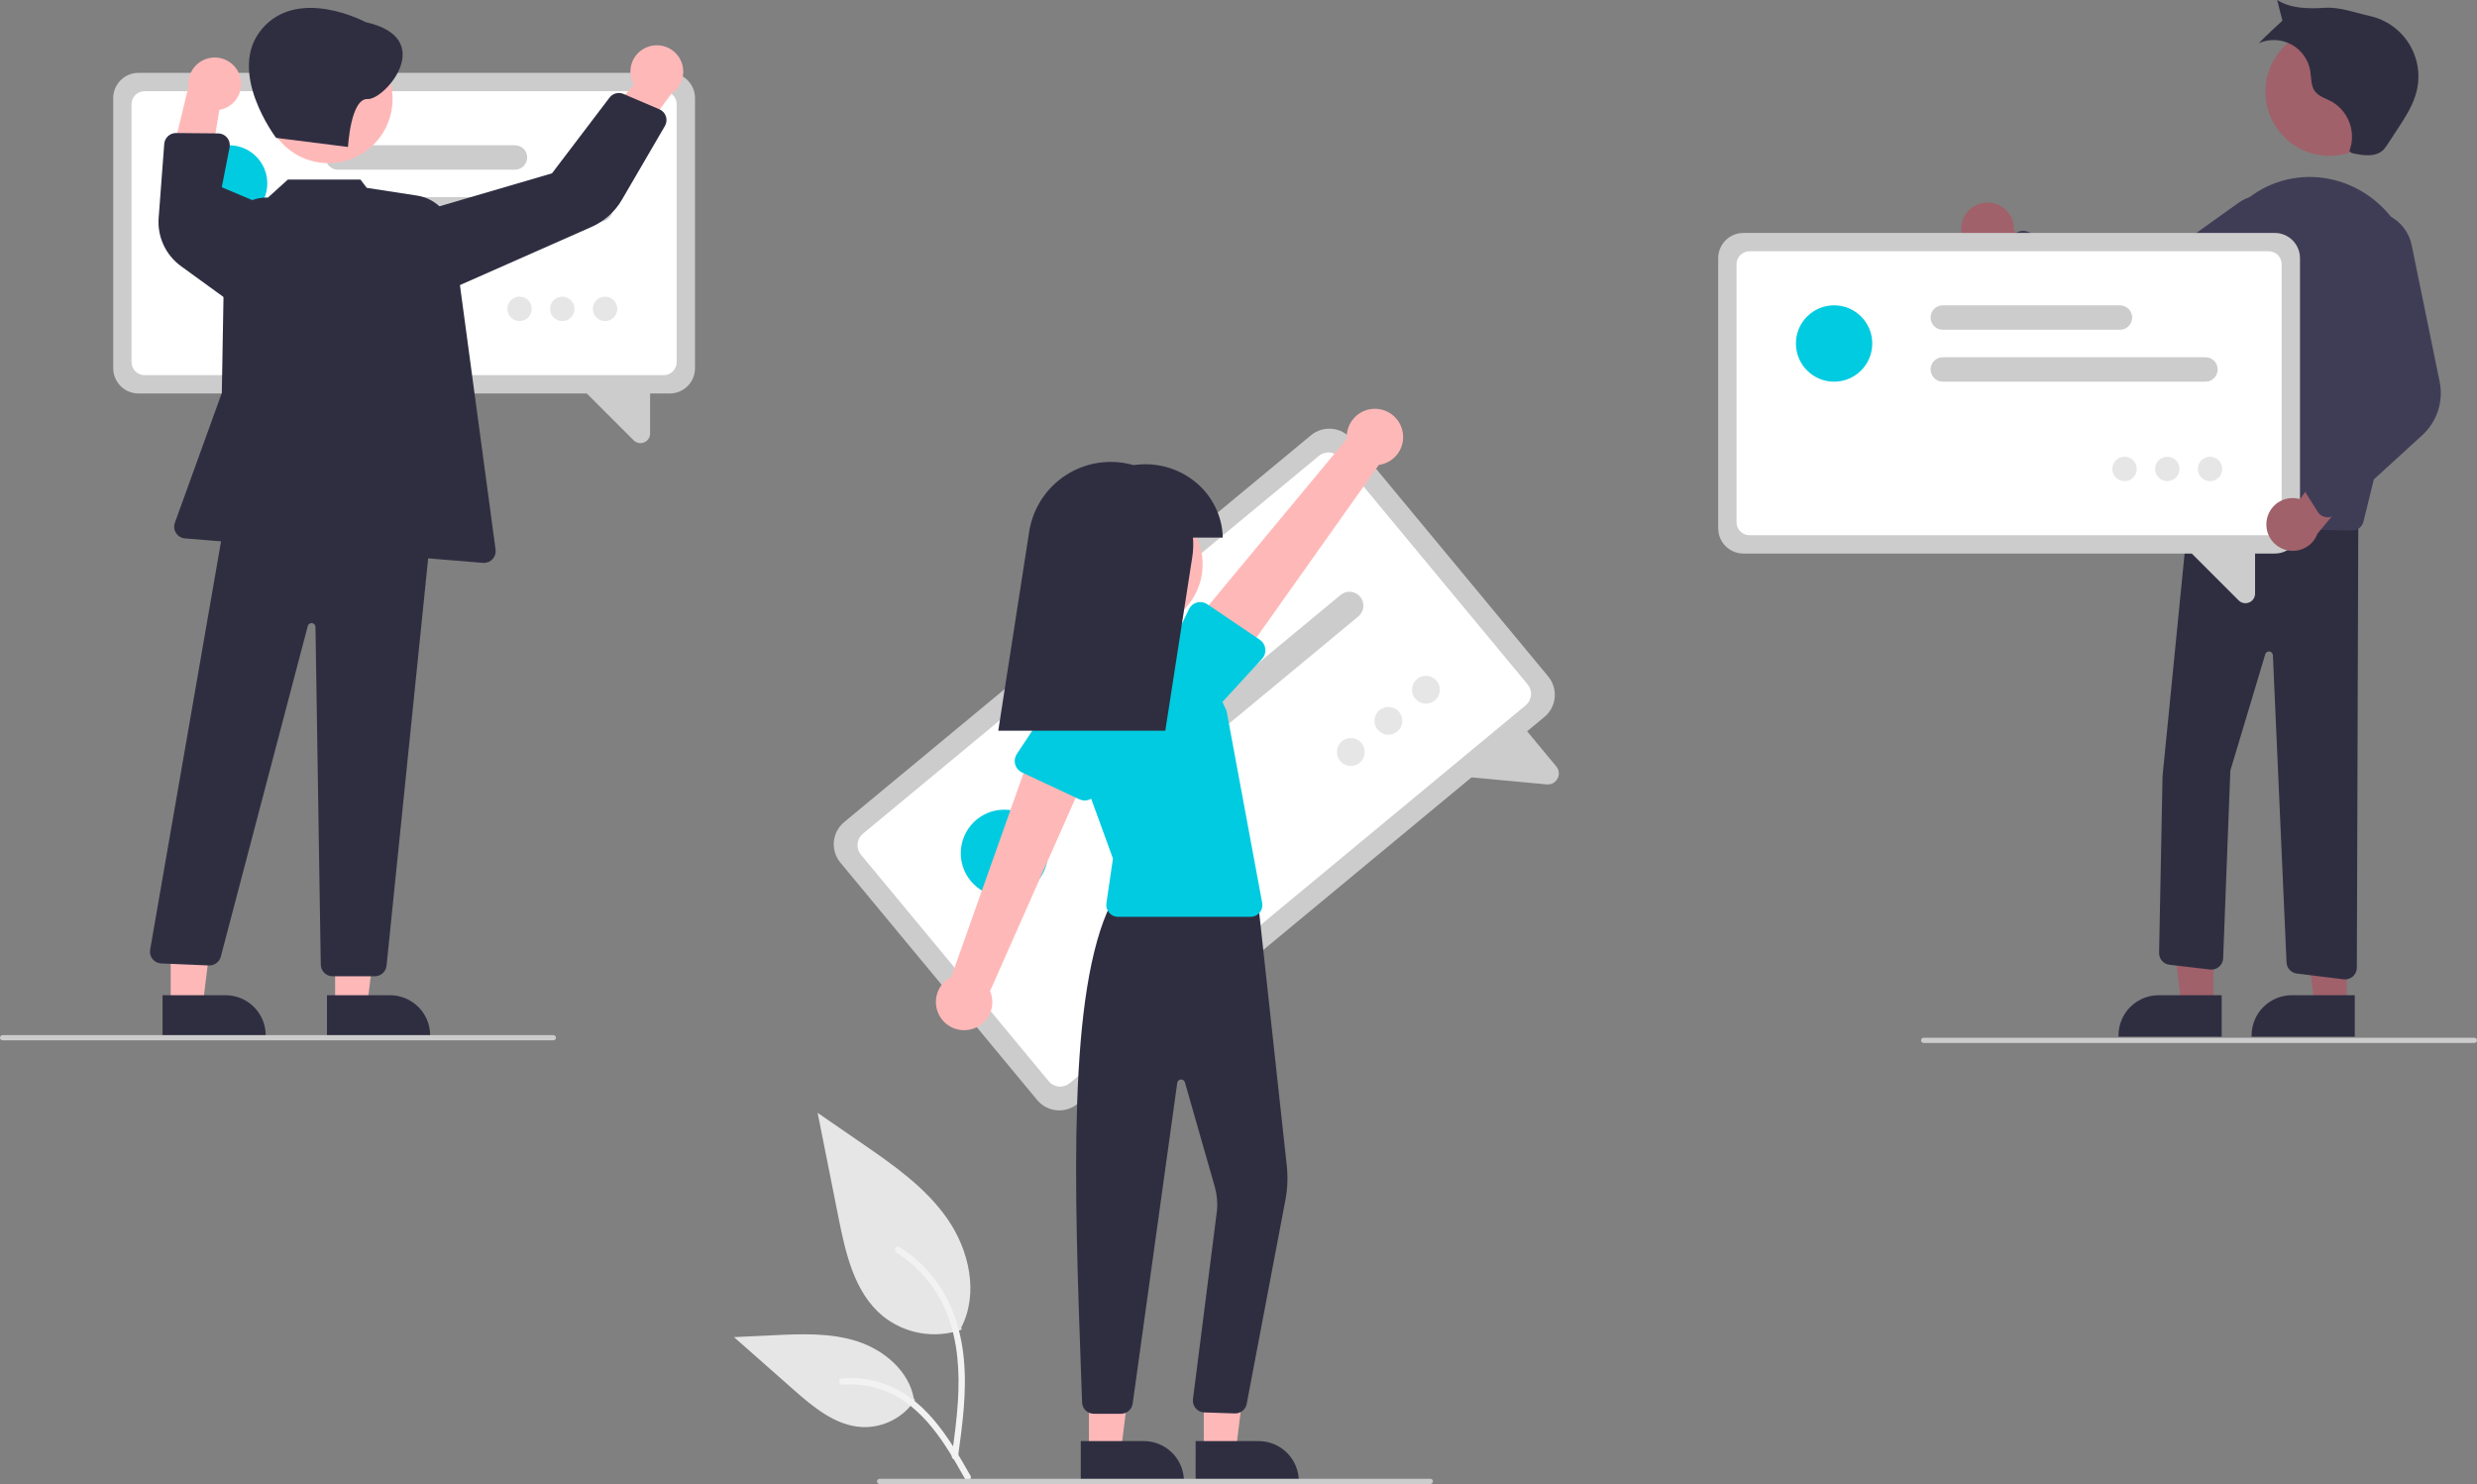 <svg width="499" height="299" viewBox="0 0 499 299" fill="none" xmlns="http://www.w3.org/2000/svg">
<rect x="0" y="0" width="499" height="299" fill="#808080" stroke="none"/>
<g clip-path="url(#clip0_3473_74389)">
<path d="M193.74 267.897C191.055 268.841 188.172 269.077 185.369 268.583C182.566 268.09 179.938 266.882 177.737 265.078C172.132 260.374 170.374 252.623 168.944 245.447L164.715 224.22L173.57 230.317C179.937 234.701 186.449 239.226 190.858 245.577C195.267 251.927 197.191 260.597 193.649 267.469" fill="#E6E6E6"/>
<path d="M192.984 293.597C193.88 287.069 194.801 280.458 194.173 273.86C193.615 268 191.827 262.277 188.187 257.584C186.255 255.098 183.905 252.968 181.241 251.29C180.546 250.851 179.907 251.952 180.598 252.389C185.208 255.302 188.773 259.603 190.78 264.673C192.996 270.311 193.352 276.457 192.97 282.446C192.739 286.067 192.25 289.665 191.756 293.259C191.718 293.421 191.742 293.593 191.824 293.738C191.907 293.883 192.041 293.992 192.201 294.042C192.364 294.085 192.537 294.063 192.684 293.98C192.83 293.897 192.938 293.759 192.984 293.597Z" fill="#F2F2F2"/>
<path d="M184.349 282.045C183.197 283.796 181.615 285.22 179.753 286.181C177.891 287.141 175.813 287.607 173.72 287.531C168.339 287.276 163.853 283.521 159.815 279.955L147.871 269.41L155.776 269.032C161.461 268.76 167.292 268.506 172.707 270.259C178.121 272.012 183.115 276.231 184.105 281.835" fill="#E6E6E6"/>
<path d="M195.514 297.349C191.201 289.716 186.197 281.234 177.257 278.523C174.771 277.771 172.165 277.502 169.578 277.73C168.763 277.8 168.966 279.057 169.78 278.987C174.116 278.627 178.444 279.772 182.035 282.229C185.49 284.581 188.181 287.851 190.458 291.318C191.853 293.442 193.102 295.656 194.352 297.867C194.751 298.574 195.918 298.064 195.514 297.349Z" fill="#F2F2F2"/>
<path d="M311.133 144.451L217.089 222.393C215.906 223.372 214.383 223.841 212.854 223.698C211.325 223.555 209.916 222.811 208.935 221.63L169.291 173.798C168.312 172.615 167.843 171.092 167.986 169.563C168.129 168.035 168.873 166.625 170.054 165.644L264.098 87.702C265.281 86.723 266.804 86.254 268.333 86.397C269.862 86.54 271.272 87.284 272.253 88.465L311.897 136.297C312.875 137.48 313.344 139.003 313.201 140.532C313.058 142.061 312.314 143.47 311.133 144.451Z" fill="#CCCCCC"/>
<path d="M307.362 142.104L215.48 218.254C214.871 218.759 214.086 219 213.299 218.926C212.511 218.853 211.785 218.47 211.279 217.861L173.427 172.192C172.923 171.582 172.681 170.797 172.755 170.01C172.829 169.222 173.212 168.496 173.82 167.991L265.703 91.84C266.312 91.336 267.097 91.095 267.884 91.168C268.672 91.242 269.398 91.625 269.903 92.234L307.756 137.903C308.26 138.513 308.501 139.297 308.428 140.085C308.354 140.872 307.971 141.599 307.362 142.104Z" fill="white"/>
<path d="M311.601 158.045L292.703 156.276L306.229 145.631L313.515 154.422C313.799 154.757 313.975 155.171 314.021 155.608C314.066 156.046 313.978 156.486 313.768 156.873C313.631 157.135 313.443 157.368 313.216 157.558C312.992 157.742 312.734 157.879 312.457 157.963C312.18 158.047 311.889 158.074 311.601 158.045Z" fill="#CCCCCC"/>
<path d="M273.648 124.195L227.166 162.719C226.882 162.954 226.555 163.131 226.202 163.24C225.85 163.348 225.48 163.387 225.113 163.352C224.746 163.318 224.389 163.212 224.063 163.039C223.737 162.867 223.448 162.632 223.212 162.348C222.977 162.065 222.8 161.737 222.691 161.385C222.583 161.032 222.544 160.662 222.579 160.295C222.613 159.928 222.719 159.571 222.892 159.245C223.064 158.919 223.299 158.63 223.583 158.395L270.064 119.872C270.348 119.636 270.675 119.459 271.028 119.35C271.38 119.242 271.75 119.203 272.118 119.238C272.485 119.272 272.841 119.379 273.168 119.551C273.494 119.723 273.783 119.958 274.018 120.242C274.253 120.526 274.43 120.853 274.539 121.205C274.648 121.558 274.686 121.928 274.652 122.295C274.617 122.662 274.511 123.019 274.339 123.345C274.166 123.671 273.932 123.96 273.648 124.195Z" fill="#CCCCCC"/>
<path d="M250.901 127.55L219.553 153.531C218.98 154.006 218.241 154.234 217.499 154.164C216.758 154.095 216.074 153.734 215.599 153.161C215.124 152.587 214.896 151.848 214.965 151.107C215.035 150.366 215.396 149.682 215.969 149.207L247.317 123.226C247.891 122.751 248.629 122.523 249.371 122.592C250.112 122.662 250.796 123.023 251.271 123.596C251.746 124.17 251.974 124.908 251.905 125.65C251.835 126.391 251.474 127.075 250.901 127.55Z" fill="#CCCCCC"/>
<path d="M202.326 180.685C207.172 180.685 211.1 176.756 211.1 171.91C211.1 167.064 207.172 163.136 202.326 163.136C197.479 163.136 193.551 167.064 193.551 171.91C193.551 176.756 197.479 180.685 202.326 180.685Z" fill="#00CBE0"/>
<path d="M272.128 154.322C273.679 154.322 274.936 153.065 274.936 151.514C274.936 149.963 273.679 148.706 272.128 148.706C270.577 148.706 269.32 149.963 269.32 151.514C269.32 153.065 270.577 154.322 272.128 154.322Z" fill="#E6E6E6"/>
<path d="M279.695 148.05C281.245 148.05 282.503 146.793 282.503 145.242C282.503 143.692 281.245 142.435 279.695 142.435C278.144 142.435 276.887 143.692 276.887 145.242C276.887 146.793 278.144 148.05 279.695 148.05Z" fill="#E6E6E6"/>
<path d="M287.261 141.779C288.812 141.779 290.069 140.522 290.069 138.971C290.069 137.42 288.812 136.163 287.261 136.163C285.71 136.163 284.453 137.42 284.453 138.971C284.453 140.522 285.71 141.779 287.261 141.779Z" fill="#E6E6E6"/>
<path d="M242.505 292.459L248.951 292.459L252.018 267.595L242.504 267.595L242.505 292.459Z" fill="#FFB8B8"/>
<path d="M240.863 290.355L253.558 290.354H253.559C254.621 290.354 255.674 290.564 256.655 290.97C257.637 291.377 258.529 291.973 259.28 292.724C260.031 293.475 260.627 294.367 261.034 295.349C261.44 296.33 261.65 297.382 261.65 298.445V298.708L240.864 298.708L240.863 290.355Z" fill="#2F2E41"/>
<path d="M219.368 292.459L225.815 292.459L228.881 267.595L219.367 267.595L219.368 292.459Z" fill="#FFB8B8"/>
<path d="M217.727 290.355L230.422 290.354H230.422C231.485 290.354 232.537 290.564 233.518 290.97C234.5 291.377 235.392 291.973 236.143 292.724C236.894 293.475 237.49 294.367 237.897 295.349C238.304 296.33 238.513 297.382 238.513 298.445V298.708L217.727 298.708L217.727 290.355Z" fill="#2F2E41"/>
<path d="M225.837 284.852H225.836L220.354 284.85C219.741 284.852 219.151 284.615 218.71 284.189C218.269 283.764 218.011 283.182 217.991 282.569L217.818 277.773C216.432 239.421 214.999 199.763 223.874 181.938L223.944 181.798L253.327 180.734L259.225 234.845C259.477 237.154 259.385 239.486 258.952 241.767L251.154 282.858C251.048 283.415 250.746 283.916 250.303 284.269C249.859 284.622 249.303 284.804 248.737 284.781L242.579 284.582C242.257 284.569 241.94 284.49 241.649 284.351C241.358 284.211 241.099 284.014 240.887 283.77C240.675 283.527 240.515 283.243 240.417 282.935C240.319 282.628 240.285 282.304 240.317 281.982L245.154 243.978C245.319 242.337 245.17 240.681 244.715 239.096L238.7 218.067C238.65 217.893 238.542 217.742 238.394 217.638C238.246 217.534 238.066 217.484 237.886 217.497C237.706 217.51 237.535 217.584 237.403 217.708C237.271 217.831 237.185 217.996 237.16 218.175L228.181 282.811C228.1 283.376 227.819 283.893 227.389 284.268C226.959 284.642 226.408 284.85 225.837 284.852Z" fill="#2F2E41"/>
<path d="M229.352 126.635C236.485 126.635 242.267 120.853 242.267 113.721C242.267 106.589 236.485 100.807 229.352 100.807C222.22 100.807 216.438 106.589 216.438 113.721C216.438 120.853 222.22 126.635 229.352 126.635Z" fill="#FFB8B8"/>
<path d="M251.95 184.728H225.226C224.887 184.728 224.551 184.655 224.242 184.514C223.933 184.373 223.658 184.167 223.436 183.91C223.214 183.653 223.05 183.351 222.955 183.025C222.859 182.699 222.836 182.356 222.885 182.02L224.205 172.978L216.452 151.655C215.652 149.454 215.355 147.101 215.582 144.77C215.809 142.439 216.556 140.188 217.766 138.183C218.977 136.178 220.621 134.469 222.578 133.182C224.535 131.895 226.756 131.063 229.077 130.746C232.383 130.284 235.751 130.894 238.686 132.485C241.621 134.076 243.969 136.565 245.388 139.587L247.091 143.21L254.276 181.931C254.34 182.272 254.327 182.624 254.239 182.96C254.152 183.296 253.991 183.608 253.769 183.875C253.547 184.142 253.269 184.357 252.955 184.504C252.64 184.652 252.297 184.728 251.95 184.728Z" fill="#00CBE0"/>
<path d="M195.539 207.41C196.343 207.223 197.097 206.862 197.747 206.353C198.397 205.843 198.927 205.197 199.3 204.461C199.673 203.724 199.88 202.915 199.907 202.089C199.933 201.264 199.779 200.443 199.453 199.684L220.277 152.639L208.365 149.639L191.642 196.826C190.403 197.456 189.438 198.52 188.931 199.814C188.423 201.109 188.408 202.544 188.889 203.849C189.369 205.154 190.312 206.237 191.537 206.893C192.763 207.549 194.187 207.733 195.539 207.41Z" fill="#FFB8B8"/>
<path d="M217.455 161.052L205.869 155.629C205.539 155.475 205.247 155.251 205.012 154.974C204.776 154.696 204.603 154.371 204.505 154.021C204.406 153.671 204.384 153.303 204.441 152.944C204.497 152.584 204.63 152.241 204.831 151.937L211.872 141.304C212.672 139.623 214.105 138.328 215.858 137.702C217.611 137.076 219.541 137.17 221.225 137.964C222.908 138.758 224.208 140.187 224.84 141.938C225.472 143.689 225.384 145.619 224.596 147.305L220.955 159.485C220.851 159.833 220.672 160.155 220.432 160.429C220.192 160.702 219.896 160.921 219.564 161.07C219.232 161.219 218.871 161.294 218.507 161.291C218.143 161.288 217.784 161.207 217.455 161.052Z" fill="#00CBE0"/>
<path d="M282.402 86.35C282.653 87.136 282.729 87.969 282.624 88.788C282.519 89.607 282.236 90.393 281.794 91.091C281.353 91.788 280.764 92.381 280.068 92.826C279.373 93.272 278.588 93.559 277.77 93.669L248.025 135.646L239.348 126.951L271.314 88.423C271.222 87.036 271.641 85.663 272.493 84.564C273.345 83.466 274.571 82.718 275.937 82.462C277.304 82.207 278.717 82.461 279.908 83.178C281.1 83.894 281.987 85.023 282.402 86.35Z" fill="#FFB8B8"/>
<path d="M254.905 130.719C254.948 131.08 254.912 131.447 254.8 131.793C254.688 132.139 254.502 132.457 254.256 132.725L245.659 142.089C244.615 143.631 243.002 144.696 241.174 145.051C239.346 145.406 237.452 145.021 235.907 143.981C234.362 142.941 233.293 141.331 232.933 139.504C232.574 137.677 232.953 135.782 233.989 134.234L239.516 122.741C239.674 122.413 239.901 122.123 240.181 121.891C240.461 121.658 240.788 121.489 241.139 121.394C241.49 121.299 241.858 121.281 242.217 121.341C242.576 121.402 242.918 121.538 243.219 121.742L253.81 128.916C254.112 129.12 254.366 129.387 254.555 129.698C254.744 130.009 254.863 130.357 254.905 130.719Z" fill="#00CBE0"/>
<path d="M246.322 108.316C246.314 107.147 246.151 105.984 245.839 104.858C243.758 97.169 236.077 92.555 228.369 93.713C226.869 93.283 225.317 93.066 223.758 93.067C219.791 93.067 215.954 94.486 212.941 97.067C209.928 99.648 207.937 103.221 207.328 107.142L201.102 147.225H234.754L240.188 112.246C240.389 110.946 240.437 109.627 240.329 108.316H246.322Z" fill="#2F2E41"/>
<path d="M288.149 299H177.202C177.062 299 176.928 298.944 176.83 298.846C176.731 298.747 176.676 298.613 176.676 298.474C176.676 298.335 176.731 298.201 176.83 298.102C176.928 298.004 177.062 297.948 177.202 297.948H288.149C288.288 297.948 288.422 298.004 288.521 298.102C288.619 298.201 288.675 298.335 288.675 298.474C288.675 298.613 288.619 298.747 288.521 298.846C288.422 298.944 288.288 299 288.149 299Z" fill="#CCCCCC"/>
<path d="M399.919 40.838C400.689 40.764 401.465 40.859 402.194 41.118C402.922 41.376 403.585 41.791 404.136 42.334C404.687 42.876 405.112 43.532 405.381 44.257C405.651 44.981 405.758 45.756 405.696 46.527L422.894 54.096L414.691 59.391L399.617 51.391C398.329 51.201 397.156 50.545 396.32 49.548C395.484 48.55 395.043 47.281 395.08 45.98C395.118 44.679 395.631 43.437 396.523 42.49C397.415 41.542 398.623 40.954 399.919 40.838Z" fill="#A0616A"/>
<path d="M469.294 31.396C476.426 31.396 482.208 25.614 482.208 18.482C482.208 11.349 476.426 5.567 469.294 5.567C462.161 5.567 456.379 11.349 456.379 18.482C456.379 25.614 462.161 31.396 469.294 31.396Z" fill="#A0616A"/>
<path d="M445.919 202.626L439.473 202.626L436.406 177.762L445.92 177.762L445.919 202.626Z" fill="#A0616A"/>
<path d="M447.563 208.874L426.777 208.874V208.611C426.777 207.548 426.987 206.496 427.393 205.515C427.8 204.533 428.396 203.641 429.147 202.89C429.898 202.139 430.79 201.543 431.772 201.136C432.753 200.73 433.805 200.52 434.868 200.521L447.564 200.521L447.563 208.874Z" fill="#2F2E41"/>
<path d="M472.736 202.626L466.289 202.626L463.223 177.762L472.737 177.762L472.736 202.626Z" fill="#A0616A"/>
<path d="M474.38 208.874L453.594 208.874V208.611C453.594 207.548 453.803 206.496 454.21 205.515C454.616 204.533 455.212 203.641 455.963 202.89C456.715 202.139 457.607 201.543 458.588 201.136C459.57 200.73 460.622 200.52 461.684 200.521L474.38 200.521L474.38 208.874Z" fill="#2F2E41"/>
<path d="M472.429 197.331C472.332 197.33 472.236 197.324 472.14 197.313L462.704 196.151C462.151 196.084 461.64 195.823 461.261 195.416C460.881 195.009 460.658 194.48 460.63 193.924L457.88 132.003C457.871 131.828 457.803 131.66 457.688 131.528C457.572 131.395 457.416 131.305 457.243 131.271C457.07 131.238 456.891 131.263 456.735 131.343C456.578 131.423 456.452 131.553 456.378 131.712L449.314 155.26L447.859 193.085C447.847 193.411 447.767 193.731 447.625 194.025C447.483 194.318 447.281 194.58 447.033 194.792C446.785 195.004 446.496 195.162 446.183 195.257C445.871 195.352 445.542 195.381 445.218 195.343L437.047 194.381C436.463 194.314 435.924 194.031 435.538 193.588C435.151 193.145 434.944 192.573 434.958 191.985L435.651 156.381L441.188 100.492L441.435 100.501L475.099 101.799L474.796 194.972C474.793 195.598 474.543 196.198 474.099 196.64C473.656 197.082 473.055 197.33 472.429 197.331Z" fill="#2F2E41"/>
<path d="M473.825 106.905C473.804 106.905 473.784 106.905 473.763 106.905L439.859 106.017C439.527 106.008 439.2 105.929 438.9 105.786C438.6 105.642 438.334 105.437 438.118 105.184C437.903 104.931 437.743 104.635 437.65 104.316C437.557 103.997 437.531 103.662 437.576 103.333L444.091 55.384C444.498 52.146 445.583 49.031 447.276 46.241C448.968 43.451 451.23 41.05 453.914 39.193C456.274 37.568 458.955 36.467 461.776 35.964C464.598 35.461 467.494 35.568 470.271 36.277C482.105 39.275 489.204 51.983 486.096 64.603L476.123 105.105C475.994 105.618 475.698 106.073 475.282 106.399C474.866 106.725 474.353 106.903 473.825 106.905Z" fill="#3F3D56"/>
<path d="M429.346 68.83C427.112 68.833 424.925 68.184 423.055 66.961L403.283 53.99C402.994 53.8 402.749 53.549 402.568 53.255C402.386 52.96 402.271 52.629 402.231 52.285C402.191 51.942 402.227 51.593 402.336 51.265C402.445 50.936 402.625 50.636 402.863 50.385L405.842 47.24C406.166 46.895 406.588 46.657 407.05 46.555C407.513 46.453 407.995 46.492 408.435 46.669L430.52 55.463L450.979 40.853C451.935 40.17 453.024 39.693 454.174 39.452C455.325 39.211 456.513 39.211 457.663 39.453C458.813 39.695 459.901 40.173 460.857 40.857C461.813 41.541 462.617 42.416 463.217 43.427C463.818 44.437 464.202 45.561 464.346 46.728C464.489 47.895 464.389 49.078 464.052 50.205C463.714 51.331 463.147 52.374 462.385 53.27C461.623 54.165 460.684 54.892 459.627 55.406L434.341 67.687C432.784 68.442 431.076 68.832 429.346 68.83Z" fill="#3F3D56"/>
<path d="M473.767 30.832C475.97 31.352 478.628 31.751 480.203 30.125C480.482 29.818 480.731 29.485 480.947 29.131L483.006 25.988C484.583 23.581 486.188 21.11 486.855 18.31C487.239 16.702 487.299 15.033 487.032 13.401C486.765 11.768 486.176 10.206 485.3 8.803C484.424 7.4 483.278 6.186 481.929 5.23C480.579 4.273 479.053 3.595 477.439 3.234C474.366 2.546 471.358 1.361 468.215 1.577C465.073 1.793 461.388 1.722 458.751 0C458.915 0.768 459.804 4.161 459.804 4.161C459.804 4.161 455.838 7.799 455.043 8.706C456.084 8.244 457.217 8.028 458.355 8.072C459.493 8.117 460.605 8.422 461.607 8.964C462.608 9.506 463.472 10.27 464.132 11.198C464.792 12.126 465.23 13.193 465.414 14.317C465.639 15.697 465.507 17.229 466.327 18.362C467.107 19.44 468.506 19.817 469.682 20.44C471.378 21.405 472.672 22.945 473.333 24.782C473.993 26.618 473.975 28.629 473.283 30.453L473.767 30.832Z" fill="#2F2E41"/>
<path d="M458.263 111.531H351.212C349.867 111.529 348.577 110.994 347.625 110.042C346.673 109.091 346.138 107.801 346.137 106.455V52.008C346.138 50.663 346.673 49.372 347.625 48.421C348.577 47.469 349.867 46.934 351.212 46.933H458.263C459.609 46.934 460.899 47.469 461.851 48.421C462.802 49.372 463.337 50.663 463.339 52.008V106.455C463.337 107.801 462.802 109.091 461.851 110.042C460.899 110.994 459.609 111.529 458.263 111.531Z" fill="#CCCCCC"/>
<path d="M457.033 107.839H352.443C351.75 107.839 351.085 107.563 350.595 107.073C350.105 106.583 349.829 105.918 349.828 105.225V53.239C349.829 52.545 350.105 51.881 350.595 51.391C351.085 50.901 351.75 50.625 352.443 50.624H457.033C457.726 50.625 458.391 50.901 458.881 51.391C459.371 51.881 459.647 52.545 459.647 53.239V105.225C459.647 105.918 459.371 106.583 458.881 107.073C458.391 107.563 457.726 107.839 457.033 107.839Z" fill="white"/>
<path d="M450.974 120.964L439.211 109.202L454.291 109.583V119.59C454.295 119.976 454.183 120.353 453.969 120.673C453.755 120.994 453.449 121.242 453.092 121.386C452.852 121.486 452.595 121.538 452.336 121.539C452.082 121.538 451.831 121.487 451.597 121.388C451.363 121.29 451.151 121.146 450.974 120.964Z" fill="#CCCCCC"/>
<path d="M444.297 76.9H391.387C390.734 76.9 390.108 76.641 389.647 76.18C389.185 75.718 388.926 75.092 388.926 74.439C388.926 73.787 389.185 73.161 389.647 72.699C390.108 72.238 390.734 71.978 391.387 71.978H444.297C444.95 71.978 445.575 72.238 446.037 72.699C446.499 73.161 446.758 73.787 446.758 74.439C446.758 75.092 446.499 75.718 446.037 76.18C445.575 76.641 444.95 76.9 444.297 76.9Z" fill="#CCCCCC"/>
<path d="M427.07 66.442H391.386C391.063 66.443 390.743 66.379 390.444 66.256C390.145 66.132 389.873 65.951 389.644 65.723C389.415 65.494 389.233 65.223 389.11 64.924C388.986 64.625 388.922 64.305 388.922 63.981C388.922 63.658 388.986 63.338 389.11 63.039C389.233 62.74 389.415 62.469 389.644 62.24C389.873 62.011 390.145 61.83 390.444 61.707C390.743 61.583 391.063 61.52 391.386 61.52H427.07C427.723 61.52 428.349 61.78 428.81 62.241C429.272 62.703 429.531 63.329 429.531 63.981C429.531 64.634 429.272 65.26 428.81 65.722C428.349 66.183 427.723 66.442 427.07 66.442Z" fill="#CCCCCC"/>
<path d="M369.483 76.901C373.731 76.901 377.174 73.458 377.174 69.211C377.174 64.964 373.731 61.52 369.483 61.52C365.236 61.52 361.793 64.964 361.793 69.211C361.793 73.458 365.236 76.901 369.483 76.901Z" fill="#00CBE0"/>
<path d="M427.992 96.943C429.351 96.943 430.453 95.841 430.453 94.482C430.453 93.123 429.351 92.022 427.992 92.022C426.633 92.022 425.531 93.123 425.531 94.482C425.531 95.841 426.633 96.943 427.992 96.943Z" fill="#E6E6E6"/>
<path d="M436.605 96.943C437.965 96.943 439.066 95.841 439.066 94.482C439.066 93.123 437.965 92.022 436.605 92.022C435.246 92.022 434.145 93.123 434.145 94.482C434.145 95.841 435.246 96.943 436.605 96.943Z" fill="#E6E6E6"/>
<path d="M445.219 96.943C446.578 96.943 447.68 95.841 447.68 94.482C447.68 93.123 446.578 92.022 445.219 92.022C443.86 92.022 442.758 93.123 442.758 94.482C442.758 95.841 443.86 96.943 445.219 96.943Z" fill="#E6E6E6"/>
<path d="M456.603 105.056C456.688 104.288 456.94 103.548 457.342 102.888C457.744 102.227 458.286 101.663 458.93 101.235C459.573 100.807 460.303 100.525 461.067 100.41C461.831 100.294 462.612 100.347 463.353 100.566L474.282 85.281L477.786 94.395L466.871 107.512C466.421 108.733 465.539 109.747 464.392 110.361C463.245 110.976 461.912 111.148 460.646 110.845C459.38 110.542 458.27 109.786 457.524 108.719C456.779 107.652 456.451 106.349 456.603 105.056Z" fill="#A0616A"/>
<path d="M469.124 104.231C468.952 104.246 468.779 104.241 468.608 104.218C468.265 104.172 467.936 104.052 467.644 103.864C467.353 103.677 467.107 103.428 466.922 103.135L464.613 99.471C464.359 99.071 464.232 98.604 464.247 98.13C464.263 97.657 464.421 97.199 464.701 96.817L478.689 77.597L469.597 54.159C468.785 52.096 468.816 49.798 469.683 47.758C470.55 45.718 472.183 44.1 474.232 43.254C475.389 42.768 476.64 42.545 477.894 42.601C479.147 42.657 480.373 42.99 481.483 43.576C482.593 44.162 483.559 44.986 484.312 45.99C485.065 46.994 485.586 48.153 485.838 49.382L491.479 76.921C491.871 78.863 491.756 80.873 491.143 82.757C490.53 84.641 489.442 86.336 487.982 87.676L470.52 103.621C470.135 103.973 469.644 104.188 469.124 104.231Z" fill="#3F3D56"/>
<path d="M498.473 210.139H387.526C387.386 210.139 387.253 210.084 387.154 209.985C387.055 209.887 387 209.753 387 209.614C387 209.474 387.055 209.341 387.154 209.242C387.253 209.143 387.386 209.088 387.526 209.088H498.473C498.613 209.088 498.746 209.143 498.845 209.242C498.944 209.341 498.999 209.474 498.999 209.614C498.999 209.753 498.944 209.887 498.845 209.985C498.746 210.084 498.613 210.139 498.473 210.139Z" fill="#CCCCCC"/>
<path d="M134.935 79.279H27.884C26.539 79.277 25.248 78.742 24.297 77.79C23.345 76.839 22.81 75.549 22.809 74.203V19.756C22.81 18.411 23.345 17.12 24.297 16.169C25.248 15.217 26.539 14.682 27.884 14.681H134.935C136.281 14.682 137.571 15.217 138.522 16.169C139.474 17.12 140.009 18.411 140.011 19.756V74.203C140.009 75.549 139.474 76.839 138.522 77.79C137.571 78.742 136.281 79.277 134.935 79.279Z" fill="#CCCCCC"/>
<path d="M133.705 75.588H29.115C28.422 75.587 27.757 75.311 27.267 74.821C26.776 74.331 26.501 73.666 26.5 72.973V20.987C26.501 20.294 26.776 19.629 27.267 19.139C27.757 18.649 28.422 18.373 29.115 18.372H133.705C134.398 18.373 135.062 18.649 135.553 19.139C136.043 19.629 136.319 20.294 136.319 20.987V72.973C136.319 73.666 136.043 74.331 135.553 74.821C135.062 75.311 134.398 75.587 133.705 75.588Z" fill="white"/>
<path d="M127.646 88.713L115.883 76.95L130.963 77.331V87.338C130.967 87.724 130.855 88.101 130.641 88.421C130.427 88.742 130.121 88.99 129.763 89.134C129.524 89.234 129.267 89.286 129.007 89.287C128.754 89.286 128.503 89.235 128.269 89.136C128.035 89.038 127.823 88.894 127.646 88.713Z" fill="#CCCCCC"/>
<path d="M120.969 44.648H68.059C67.406 44.648 66.78 44.389 66.318 43.928C65.857 43.466 65.598 42.84 65.598 42.187C65.598 41.535 65.857 40.909 66.318 40.447C66.78 39.986 67.406 39.727 68.059 39.727H120.969C121.621 39.727 122.247 39.986 122.709 40.447C123.17 40.909 123.43 41.535 123.43 42.187C123.43 42.84 123.17 43.466 122.709 43.928C122.247 44.389 121.621 44.648 120.969 44.648Z" fill="#CCCCCC"/>
<path d="M103.742 34.189H68.059C67.406 34.189 66.78 33.93 66.318 33.469C65.857 33.007 65.598 32.381 65.598 31.729C65.598 31.076 65.857 30.45 66.318 29.988C66.78 29.527 67.406 29.268 68.059 29.268H103.742C104.395 29.268 105.021 29.527 105.482 29.988C105.944 30.45 106.203 31.076 106.203 31.729C106.203 32.381 105.944 33.007 105.482 33.469C105.021 33.93 104.395 34.189 103.742 34.189Z" fill="#CCCCCC"/>
<path d="M46.155 44.648C50.403 44.648 53.846 41.205 53.846 36.958C53.846 32.711 50.403 29.268 46.155 29.268C41.908 29.268 38.465 32.711 38.465 36.958C38.465 41.205 41.908 44.648 46.155 44.648Z" fill="#00CBE0"/>
<path d="M104.664 64.691C106.023 64.691 107.125 63.59 107.125 62.23C107.125 60.871 106.023 59.77 104.664 59.77C103.305 59.77 102.203 60.871 102.203 62.23C102.203 63.59 103.305 64.691 104.664 64.691Z" fill="#E6E6E6"/>
<path d="M113.277 64.691C114.636 64.691 115.738 63.59 115.738 62.23C115.738 60.871 114.636 59.77 113.277 59.77C111.918 59.77 110.816 60.871 110.816 62.23C110.816 63.59 111.918 64.691 113.277 64.691Z" fill="#E6E6E6"/>
<path d="M121.891 64.691C123.25 64.691 124.352 63.59 124.352 62.23C124.352 60.871 123.25 59.77 121.891 59.77C120.531 59.77 119.43 60.871 119.43 62.23C119.43 63.59 120.531 64.691 121.891 64.691Z" fill="#E6E6E6"/>
<path d="M130.494 9.449C129.766 9.711 129.105 10.129 128.557 10.674C128.009 11.219 127.587 11.877 127.32 12.603C127.054 13.329 126.95 14.104 127.016 14.874C127.082 15.644 127.316 16.391 127.702 17.061L115.387 31.252L125.066 32.535L135.277 18.861C136.359 18.139 137.139 17.045 137.469 15.786C137.799 14.527 137.655 13.191 137.066 12.031C136.476 10.871 135.482 9.967 134.27 9.491C133.059 9.015 131.715 9 130.494 9.449Z" fill="#FFB8B8"/>
<path d="M48.268 15.131C48.531 15.858 48.631 16.634 48.562 17.403C48.492 18.173 48.255 18.919 47.866 19.587C47.477 20.255 46.947 20.829 46.312 21.27C45.677 21.711 44.953 22.008 44.191 22.139L41.127 40.676L33.961 34.044L37.97 17.457C37.834 16.162 38.179 14.863 38.938 13.806C39.696 12.748 40.816 12.006 42.086 11.72C43.355 11.433 44.686 11.622 45.825 12.25C46.965 12.879 47.834 13.904 48.268 15.131Z" fill="#FFB8B8"/>
<path d="M67.513 202.626L73.959 202.626L77.026 177.762L67.512 177.762L67.513 202.626Z" fill="#FFB8B8"/>
<path d="M65.871 200.521L78.566 200.521H78.567C79.629 200.52 80.681 200.73 81.663 201.136C82.644 201.543 83.536 202.139 84.288 202.89C85.039 203.641 85.635 204.533 86.041 205.515C86.448 206.496 86.657 207.548 86.657 208.611V208.874L65.871 208.874L65.871 200.521Z" fill="#2F2E41"/>
<path d="M34.388 202.626L40.834 202.626L43.901 177.762L34.387 177.762L34.388 202.626Z" fill="#FFB8B8"/>
<path d="M32.742 200.521L45.437 200.521H45.438C46.5 200.52 47.552 200.73 48.534 201.136C49.516 201.543 50.407 202.139 51.159 202.89C51.91 203.641 52.506 204.533 52.913 205.515C53.319 206.496 53.528 207.548 53.528 208.611V208.874L32.743 208.874L32.742 200.521Z" fill="#2F2E41"/>
<path d="M66.168 32.867C73.301 32.867 79.083 27.085 79.083 19.952C79.083 12.82 73.301 7.038 66.168 7.038C59.036 7.038 53.254 12.82 53.254 19.952C53.254 27.085 59.036 32.867 66.168 32.867Z" fill="#FFB8B8"/>
<path d="M64.621 194.366L63.554 126.324C63.551 126.131 63.478 125.947 63.349 125.804C63.219 125.662 63.042 125.572 62.851 125.551C62.66 125.53 62.467 125.58 62.31 125.691C62.153 125.802 62.042 125.966 61.998 126.153L44.493 192.708C44.361 193.24 44.05 193.711 43.613 194.042C43.175 194.374 42.638 194.544 42.089 194.526L32.472 194.115C32.145 194.101 31.825 194.019 31.531 193.875C31.237 193.731 30.976 193.527 30.765 193.277C30.554 193.027 30.397 192.736 30.304 192.422C30.212 192.109 30.185 191.779 30.226 191.454L45.079 105.928L45.11 105.687L86.482 107.644L86.752 107.656L77.88 194.508C77.834 195.103 77.565 195.658 77.128 196.064C76.691 196.47 76.117 196.697 75.521 196.699H66.987C66.366 196.696 65.771 196.451 65.329 196.015C64.887 195.579 64.633 194.987 64.621 194.366Z" fill="#2F2E41"/>
<path d="M97.299 113.407L37.262 108.48C36.9 108.451 36.549 108.338 36.238 108.151C35.926 107.963 35.662 107.707 35.465 107.401C35.269 107.095 35.145 106.748 35.105 106.387C35.064 106.025 35.107 105.66 35.231 105.318L44.685 79.179L45.23 48.155C45.249 47.029 45.492 45.918 45.945 44.886C46.397 43.855 47.05 42.923 47.865 42.146C48.681 41.369 49.642 40.761 50.694 40.358C51.746 39.956 52.867 39.766 53.993 39.8L57.986 36.181H72.614L73.888 37.85L84.066 39.415C85.879 39.701 87.552 40.562 88.838 41.872C90.123 43.182 90.954 44.87 91.207 46.688L99.837 110.733C99.882 111.068 99.855 111.407 99.758 111.73C99.661 112.053 99.496 112.351 99.275 112.605C99.053 112.859 98.779 113.063 98.473 113.203C98.166 113.342 97.833 113.415 97.496 113.415C97.43 113.415 97.365 113.413 97.299 113.407Z" fill="#2F2E41"/>
<path d="M85.602 42.423L111.2 34.923L122.785 19.671C123.104 19.25 123.555 18.949 124.064 18.814C124.574 18.679 125.115 18.718 125.6 18.926L132.833 22.018C133.141 22.149 133.418 22.345 133.645 22.592C133.872 22.839 134.044 23.131 134.149 23.45C134.255 23.768 134.291 24.105 134.256 24.439C134.222 24.772 134.116 25.095 133.947 25.384L125.289 40.242C123.88 42.672 121.734 44.591 119.162 45.722L89.053 59.031L85.602 42.423Z" fill="#2F2E41"/>
<path d="M36.488 53.642C34.958 52.54 33.738 51.062 32.946 49.351C32.153 47.641 31.815 45.754 31.964 43.875L33.087 28.991C33.134 28.396 33.402 27.841 33.839 27.436C34.277 27.03 34.851 26.804 35.447 26.803H35.468L43.95 26.878C44.298 26.881 44.64 26.961 44.953 27.111C45.267 27.262 45.543 27.48 45.763 27.749C45.982 28.018 46.14 28.332 46.224 28.67C46.309 29.007 46.318 29.358 46.251 29.699L44.677 37.729L55.909 42.475L46.451 60.874L36.488 53.642Z" fill="#2F2E41"/>
<path d="M73.683 4.467C73.683 4.467 60.177 -2.805 52.816 5.777C45.454 14.36 55.62 27.781 55.62 27.781L70.106 29.608C70.106 29.608 70.631 19.761 74.08 19.953C77.529 20.144 88.24 7.719 73.683 4.467Z" fill="#2F2E41"/>
<path d="M111.473 209.613H0.526C0.386 209.613 0.253 209.558 0.154 209.459C0.055 209.361 0 209.227 0 209.087C0 208.948 0.055 208.814 0.154 208.716C0.253 208.617 0.386 208.562 0.526 208.562H111.473C111.613 208.562 111.746 208.617 111.845 208.716C111.944 208.814 111.999 208.948 111.999 209.087C111.999 209.227 111.944 209.361 111.845 209.459C111.746 209.558 111.613 209.613 111.473 209.613Z" fill="#CCCCCC"/>
</g>
<defs>
<clipPath id="clip0_3473_74389">
<rect width="499" height="299" fill="white"/>
</clipPath>
</defs>
</svg>
